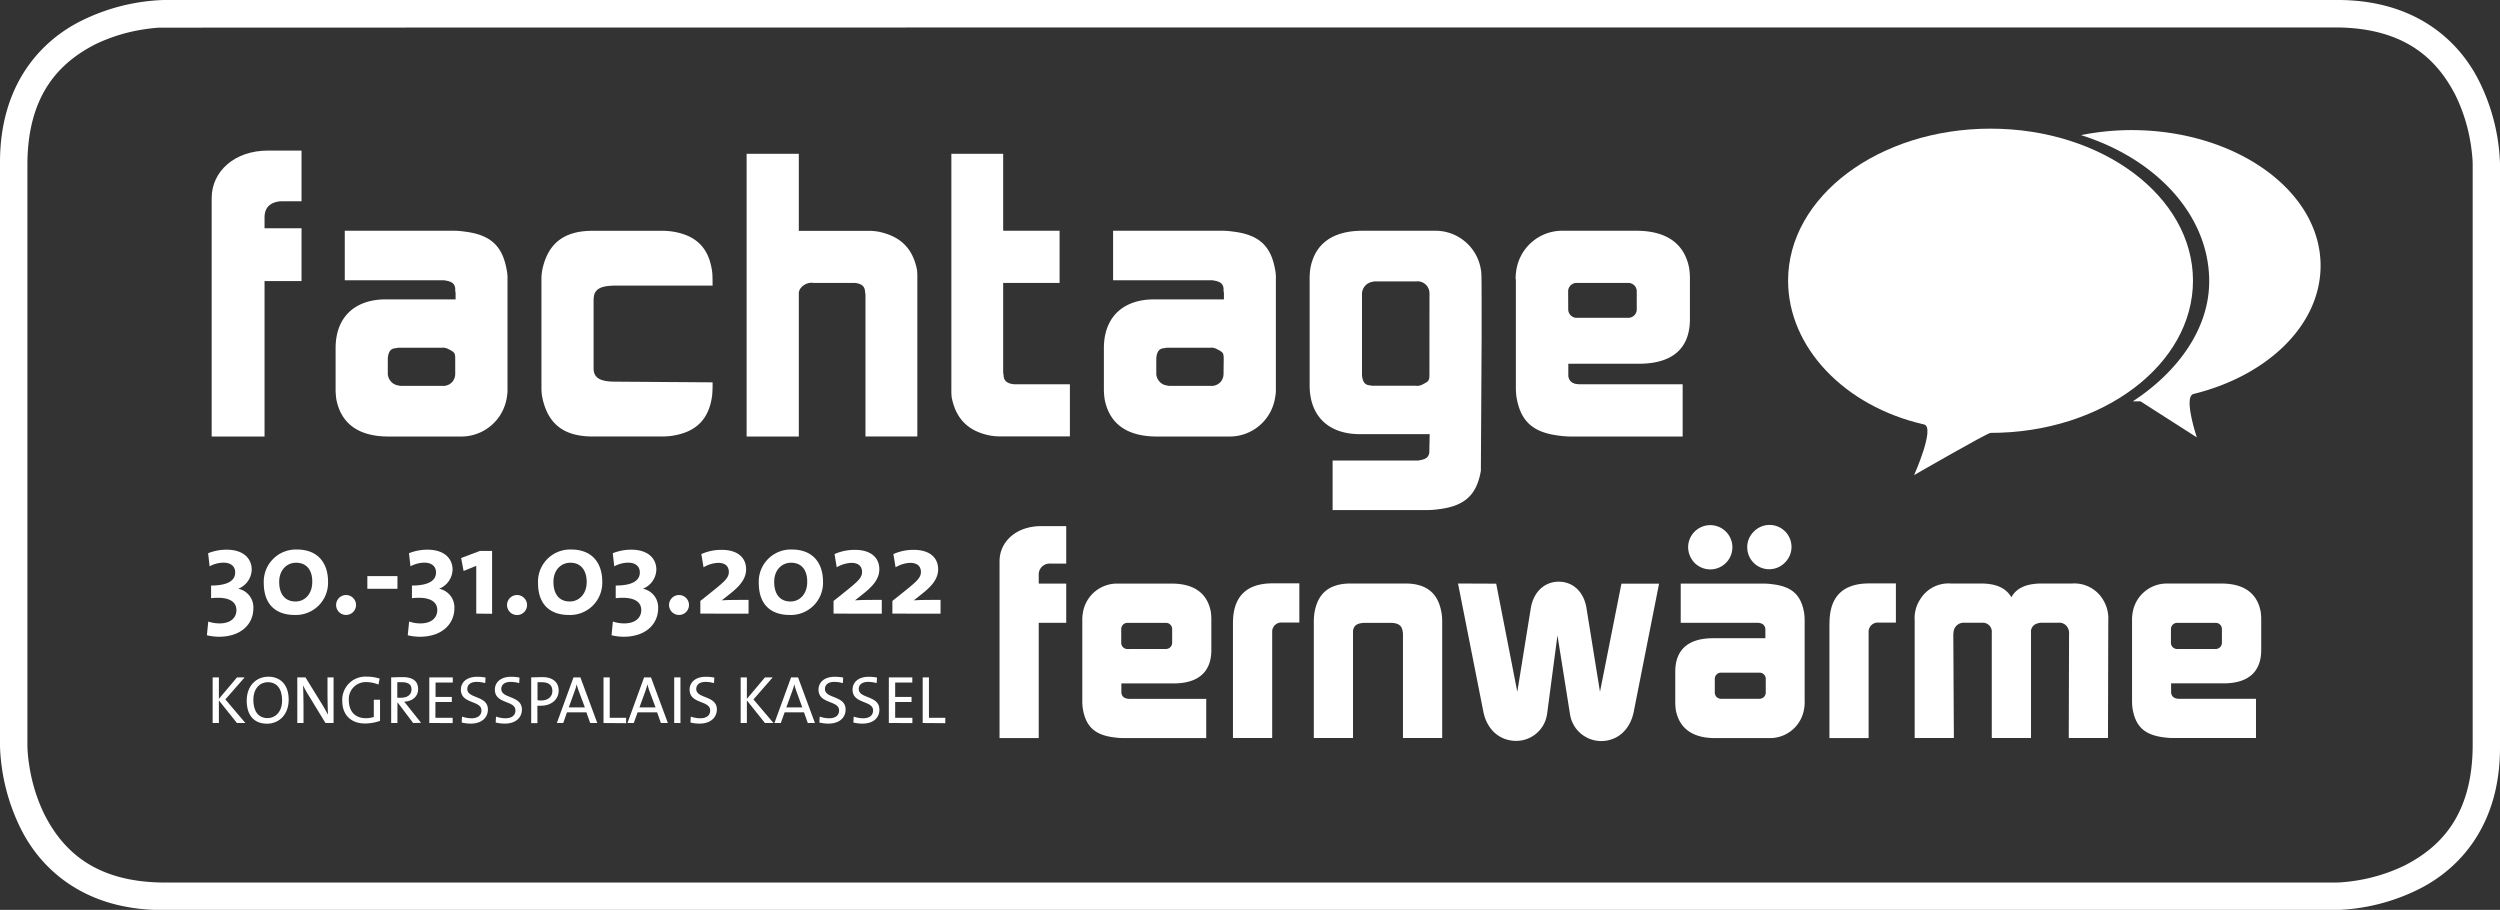 <svg xmlns="http://www.w3.org/2000/svg" viewBox="0 0 592.07 215.48"><rect x="0" y="0" width="592.07" height="215.48" fill="#333333" stroke="none"/><defs><style>.cls-1,.cls-2{fill:#fff;}.cls-1{fill-rule:evenodd;}</style></defs><g id="Ebene_2" data-name="Ebene 2"><g id="Ebene_1-2" data-name="Ebene 1"><path class="cls-1" d="M549.58,62.92c0-17.73-20.06-32.11-44.81-32.11A61.65,61.65,0,0,0,492.84,32c17.82,5.6,30.36,19,30.36,34.62,0,11.37-7.59,21.56-18.08,28.42h1.8l13.35,8.54s-3.25-9.67-.78-10.28C537,89,549.58,77,549.58,62.92Z"/><path class="cls-1" d="M423.47,66.46c0,15.76,13.3,29.76,32.19,34.06,2.75.62-2.35,12-2.35,12s17.34-10,18.11-10c26.48,0,47.94-16.14,47.94-36.05s-21.46-36-47.94-36S423.47,46.55,423.47,66.46Z"/><path class="cls-2" d="M51.84,150.8a12.69,12.69,0,0,1-2.84-.35l.32-3.25a8.46,8.46,0,0,0,2.67.44c2.61,0,4-1.31,4-3.16,0-2.38-2.46-3.22-6-2.81v-3c3.82,0,5.71-1.1,5.71-3.1,0-1.42-1-2.32-2.79-2.32a7.19,7.19,0,0,0-3.27.87l-.35-3.1a11.66,11.66,0,0,1,4.38-.84c4,0,5.94,2.12,5.94,4.7a5,5,0,0,1-3.19,4.55v0A4.48,4.48,0,0,1,60,144.1C60,147.75,57.15,150.8,51.84,150.8Z"/><path class="cls-2" d="M69.78,145.64c-4,0-7.31-2.06-7.31-7.59a7.61,7.61,0,0,1,7.8-7.91c5.47,0,7.42,3.71,7.42,7.59A7.63,7.63,0,0,1,69.78,145.64Zm.34-12.37c-2.17,0-4,1.68-4,4.55,0,2.66,1.19,4.63,3.89,4.63,2.11,0,3.94-1.71,3.94-4.63C74,135.15,72.7,133.27,70.12,133.27Z"/><path class="cls-2" d="M84.32,143.29A2.36,2.36,0,1,1,82,140.92,2.36,2.36,0,0,1,84.32,143.29Z"/><path class="cls-2" d="M87,139.44v-3h7.13v3Z"/><path class="cls-2" d="M99.41,150.8a12.69,12.69,0,0,1-2.84-.35l.32-3.25a8.41,8.41,0,0,0,2.67.44c2.6,0,4-1.31,4-3.16,0-2.38-2.46-3.22-6-2.81v-3c3.82,0,5.7-1.1,5.7-3.1,0-1.42-1-2.32-2.78-2.32a7.16,7.16,0,0,0-3.27.87l-.35-3.1a11.66,11.66,0,0,1,4.38-.84c4,0,5.94,2.12,5.94,4.7a5,5,0,0,1-3.19,4.55v0a4.48,4.48,0,0,1,3.62,4.6C107.61,147.75,104.71,150.8,99.41,150.8Z"/><path class="cls-2" d="M112.79,145.32V134l-3,1.22-.58-3.07,4.46-1.68h2.87v14.89Z"/><path class="cls-2" d="M124.82,143.29a2.37,2.37,0,1,1-2.35-2.37A2.37,2.37,0,0,1,124.82,143.29Z"/><path class="cls-2" d="M134.72,145.64c-4,0-7.3-2.06-7.3-7.59a7.61,7.61,0,0,1,7.8-7.91c5.47,0,7.41,3.71,7.41,7.59A7.62,7.62,0,0,1,134.72,145.64Zm.35-12.37c-2.17,0-4,1.68-4,4.55,0,2.66,1.19,4.63,3.88,4.63,2.12,0,4-1.71,4-4.63C138.93,135.15,137.65,133.27,135.07,133.27Z"/><path class="cls-2" d="M147.67,150.8a12.69,12.69,0,0,1-2.84-.35l.32-3.25a8.46,8.46,0,0,0,2.67.44c2.6,0,4.05-1.31,4.05-3.16,0-2.38-2.46-3.22-6.05-2.81v-3c3.82,0,5.71-1.1,5.71-3.1,0-1.42-1-2.32-2.79-2.32a7.16,7.16,0,0,0-3.27.87l-.35-3.1a11.66,11.66,0,0,1,4.38-.84c4,0,5.94,2.12,5.94,4.7a5,5,0,0,1-3.19,4.55v0a4.48,4.48,0,0,1,3.62,4.6C155.87,147.75,153,150.8,147.67,150.8Z"/><path class="cls-2" d="M163.17,143.29a2.36,2.36,0,1,1-2.35-2.37A2.36,2.36,0,0,1,163.17,143.29Z"/><path class="cls-2" d="M165.86,145.32v-3l2.87-2.29c2.73-2.2,3.88-3.16,3.88-4.55s-.86-2.18-2.54-2.18a7.35,7.35,0,0,0-3.45,1.05l-.52-3.13a11.62,11.62,0,0,1,4.83-1c3.77,0,5.77,1.85,5.77,4.6,0,2.15-1.36,3.86-3.65,5.68l-2.12,1.68,0,0c1.57-.11,3.83-.11,6.35-.11v3.27Z"/><path class="cls-2" d="M187,145.64c-4,0-7.3-2.06-7.3-7.59a7.6,7.6,0,0,1,7.79-7.91c5.48,0,7.42,3.71,7.42,7.59A7.62,7.62,0,0,1,187,145.64Zm.35-12.37c-2.17,0-4,1.68-4,4.55,0,2.66,1.19,4.63,3.88,4.63,2.12,0,3.94-1.71,3.94-4.63C191.21,135.15,189.94,133.27,187.36,133.27Z"/><path class="cls-2" d="M197.41,145.32v-3l2.87-2.29c2.72-2.2,3.88-3.16,3.88-4.55s-.87-2.18-2.55-2.18a7.42,7.42,0,0,0-3.45,1.05l-.52-3.13a11.71,11.71,0,0,1,4.84-1c3.77,0,5.77,1.85,5.77,4.6,0,2.15-1.36,3.86-3.65,5.68l-2.12,1.68,0,0c1.57-.11,3.83-.11,6.35-.11v3.27Z"/><path class="cls-2" d="M211.34,145.32v-3l2.87-2.29c2.73-2.2,3.89-3.16,3.89-4.55s-.87-2.18-2.55-2.18a7.35,7.35,0,0,0-3.45,1.05l-.52-3.13a11.62,11.62,0,0,1,4.83-1c3.77,0,5.77,1.85,5.77,4.6,0,2.15-1.36,3.86-3.65,5.68l-2.12,1.68,0,0c1.56-.11,3.82-.11,6.34-.11v3.27Z"/><path class="cls-2" d="M56.11,171.23l-4.27-5.35v5.35H50.36V160.42h1.48v5.09l4.29-5.09h1.81l-4.57,5.22,4.74,5.59Z"/><path class="cls-2" d="M63.25,171.39c-3.25,0-4.82-2.16-4.82-5.45,0-3.6,2.31-5.68,5.13-5.68s4.81,1.89,4.81,5.44S66.07,171.39,63.25,171.39Zm.15-9.83c-1.8,0-3.4,1.46-3.4,4.18,0,2.57,1.09,4.33,3.38,4.33,1.76,0,3.43-1.41,3.43-4.19S65.56,161.56,63.4,161.56Z"/><path class="cls-2" d="M77.08,171.23,73,164.54a21.3,21.3,0,0,1-1.23-2.25c.06,1.16.11,3.75.11,5.46v3.48H70.41V160.42h1.93l4,6.48c.48.77.93,1.61,1.33,2.37-.06-1.32-.11-4-.11-5.78v-3.07H79v10.81Z"/><path class="cls-2" d="M89.63,162.12a7.59,7.59,0,0,0-2.88-.58,4,4,0,0,0-4.13,4.32c0,2.69,1.57,4.23,4,4.23a6.28,6.28,0,0,0,1.91-.29v-4.08H90v5a10.72,10.72,0,0,1-3.57.62c-3.27,0-5.37-2-5.37-5.33a5.49,5.49,0,0,1,5.85-5.76,9.84,9.84,0,0,1,3,.46Z"/><path class="cls-2" d="M97.85,171.23l-3.67-4.85h-.06v4.85H92.64V160.42c.74,0,1.52-.06,2.71-.06,2.13,0,3.67.75,3.67,2.82,0,1.84-1.41,2.91-3.3,3,.32.38.65.8.94,1.15l3.06,3.86Zm-2.76-9.67c-.36,0-.69,0-1,0v3.68a9.1,9.1,0,0,0,.91,0c1.55,0,2.45-.78,2.45-1.93C97.48,162.07,96.66,161.56,95.09,161.56Z"/><path class="cls-2" d="M101.67,171.23V160.42h5.56v1.22h-4.08v3.42H107v1.19h-3.88V170h4.08v1.24Z"/><path class="cls-2" d="M111.52,171.37a9,9,0,0,1-2.18-.26l.08-1.4a7.18,7.18,0,0,0,2.23.4c1.29,0,2.37-.53,2.37-1.86,0-2.43-4.87-1.47-4.87-4.92,0-1.77,1.41-3.05,3.84-3.05a9.77,9.77,0,0,1,2,.19l-.08,1.31a7.6,7.6,0,0,0-2-.29c-1.47,0-2.24.68-2.24,1.69,0,2.33,4.88,1.48,4.88,4.86C115.55,170,114,171.37,111.52,171.37Z"/><path class="cls-2" d="M119.57,171.37a9.11,9.11,0,0,1-2.18-.26l.08-1.4a7.24,7.24,0,0,0,2.23.4c1.29,0,2.37-.53,2.37-1.86,0-2.43-4.87-1.47-4.87-4.92,0-1.77,1.41-3.05,3.84-3.05a9.87,9.87,0,0,1,2,.19l-.08,1.31a7.75,7.75,0,0,0-2-.29c-1.47,0-2.24.68-2.24,1.69,0,2.33,4.88,1.48,4.88,4.86C123.6,170,122.08,171.37,119.57,171.37Z"/><path class="cls-2" d="M128.14,167.13a8.53,8.53,0,0,1-.87,0v4.13H125.8V160.42c.8,0,1.68-.06,2.66-.06,2.48,0,3.85,1.25,3.85,3.17C132.31,165.64,130.58,167.13,128.14,167.13Zm.16-5.56c-.4,0-.72,0-1,0v4.26a5,5,0,0,0,.88.06c1.6,0,2.63-.88,2.63-2.24S130,161.57,128.3,161.57Z"/><path class="cls-2" d="M139.77,171.23l-.89-2.53h-4.6l-.89,2.53h-1.51l3.94-10.81h1.63l4,10.81Zm-2.7-7.56a11.57,11.57,0,0,1-.48-1.62h0a13.87,13.87,0,0,1-.5,1.64l-1.39,3.84h3.81Z"/><path class="cls-2" d="M142.93,171.23V160.42h1.47V170h3.88v1.27Z"/><path class="cls-2" d="M156.52,171.23l-.9-2.53H151l-.9,2.53h-1.5l3.94-10.81h1.63l4,10.81Zm-2.71-7.56a13.09,13.09,0,0,1-.48-1.62h0a15.93,15.93,0,0,1-.49,1.64l-1.4,3.84h3.81Z"/><path class="cls-2" d="M159.67,171.23V160.42h1.48v10.81Z"/><path class="cls-2" d="M165.69,171.37a9,9,0,0,1-2.17-.26l.08-1.4a7.12,7.12,0,0,0,2.22.4c1.3,0,2.37-.53,2.37-1.86,0-2.43-4.87-1.47-4.87-4.92,0-1.77,1.41-3.05,3.85-3.05a9.84,9.84,0,0,1,2,.19l-.08,1.31a7.67,7.67,0,0,0-1.95-.29c-1.48,0-2.25.68-2.25,1.69,0,2.33,4.89,1.48,4.89,4.86C169.73,170,168.21,171.37,165.69,171.37Z"/><path class="cls-2" d="M181.16,171.23l-4.28-5.35v5.35h-1.47V160.42h1.47v5.09l4.29-5.09H183l-4.56,5.22,4.74,5.59Z"/><path class="cls-2" d="M191.31,171.23l-.9-2.53h-4.59l-.9,2.53h-1.51l3.94-10.81H189l4,10.81Zm-2.71-7.56a11.57,11.57,0,0,1-.48-1.62h0a13.87,13.87,0,0,1-.5,1.64l-1.39,3.84H190Z"/><path class="cls-2" d="M196.22,171.37a9,9,0,0,1-2.17-.26l.08-1.4a7.12,7.12,0,0,0,2.22.4c1.3,0,2.37-.53,2.37-1.86,0-2.43-4.87-1.47-4.87-4.92,0-1.77,1.41-3.05,3.84-3.05a9.87,9.87,0,0,1,2,.19l-.08,1.31a7.75,7.75,0,0,0-2-.29c-1.47,0-2.24.68-2.24,1.69,0,2.33,4.89,1.48,4.89,4.86C200.26,170,198.73,171.37,196.22,171.37Z"/><path class="cls-2" d="M204.28,171.37a9,9,0,0,1-2.18-.26l.08-1.4a7.12,7.12,0,0,0,2.22.4c1.3,0,2.37-.53,2.37-1.86,0-2.43-4.86-1.47-4.86-4.92,0-1.77,1.4-3.05,3.84-3.05a9.84,9.84,0,0,1,1.95.19l-.08,1.31a7.6,7.6,0,0,0-2-.29c-1.48,0-2.24.68-2.24,1.69,0,2.33,4.88,1.48,4.88,4.86C208.31,170,206.79,171.37,204.28,171.37Z"/><path class="cls-2" d="M210.5,171.23V160.42h5.56v1.22H212v3.42h3.88v1.19H212V170h4.08v1.24Z"/><path class="cls-2" d="M218.52,171.23V160.42H220V170h3.87v1.27Z"/><path class="cls-2" d="M587.29,19.55c-4.7-9.68-15.07-19.66-34-19.55H38.77A47.42,47.42,0,0,0,19.55,4.78C9.87,9.48-.11,19.85,0,38.76v138a47.36,47.36,0,0,0,4.78,19.21c4.68,9.63,15,19.55,33.68,19.55H553.31a47.19,47.19,0,0,0,19.21-4.78c9.68-4.7,19.67-15.07,19.55-34v-138A47.16,47.16,0,0,0,587.29,19.55ZM585.6,176.72c-.11,16.62-7.89,24-16,28.19a40.56,40.56,0,0,1-11.29,3.59c-1.55.26-2.84.38-3.73.45s-1.29.05-1.29.06H38.77c-16.62-.11-24-7.89-28.19-16A40.23,40.23,0,0,1,7,181.74c-.26-1.55-.39-2.84-.45-3.72s-.06-1.3-.06-1.3v-138c.11-16.61,7.89-24,16-28.19A40.61,40.61,0,0,1,33.75,7c1.55-.25,2.84-.38,3.72-.44s515.84-.06,515.84-.06c16.61.11,24,7.88,28.19,16a40.56,40.56,0,0,1,3.59,11.29c.25,1.55.38,2.84.45,3.72s.05,1.3.06,1.3Z"/><path class="cls-2" d="M413.8,129.76a5.19,5.19,0,0,0,8.85,3.54,5.2,5.2,0,1,0-7.38-7.32,5.1,5.1,0,0,0-1.47,3.78m-14,0a5.43,5.43,0,0,0,1.58,3.6,5.24,5.24,0,1,0-1.58-3.6"/><path class="cls-2" d="M265.54,161.85h12.4c5.55,0,8.94-2.44,8.94-7.92v-7.46a14.73,14.73,0,0,0-.13-1.62c-.82-4.27-3.86-6.64-9.29-6.64H264.72a8.18,8.18,0,0,0-8.26,6.91,8.57,8.57,0,0,0-.14,1.69v19.38a12.81,12.81,0,0,0,.12,1.65c.74,4.34,2.93,6.28,7.61,6.82a15.54,15.54,0,0,0,1.62.13h20v-9.28H267.57c-1.31,0-1.87-.55-2-1.43l0-.53v-1.7Zm1.49-8.14a1.46,1.46,0,0,1-1.49-1.49V149a1.46,1.46,0,0,1,1.49-1.49h9.07a1.46,1.46,0,0,1,1.5,1.49v3.21a1.47,1.47,0,0,1-1.5,1.49Z"/><path class="cls-2" d="M433.26,147.62v27.17h9.28V149.45a2.18,2.18,0,0,1,2.37-2H449v-9.28h-6.3c-6.24,0-9.42,3.11-9.42,9.41"/><path class="cls-2" d="M514.14,149a1.47,1.47,0,0,1,1.5-1.49h9.07a1.46,1.46,0,0,1,1.5,1.49v3.21a1.47,1.47,0,0,1-1.5,1.49h-9.07a1.46,1.46,0,0,1-1.5-1.49Zm-9.21-2.2v19.38a12.81,12.81,0,0,0,.12,1.65c.74,4.34,2.93,6.28,7.61,6.82a15.54,15.54,0,0,0,1.62.13h20v-9.28H516.18c-1.31,0-1.87-.55-2-1.43l0-.53v-1.7h12.4c5.55,0,8.94-2.44,8.94-7.92v-7.46a14.73,14.73,0,0,0-.13-1.62c-.82-4.27-3.87-6.64-9.29-6.64H513.33a8.18,8.18,0,0,0-8.26,6.91,8.57,8.57,0,0,0-.14,1.69"/><path class="cls-2" d="M418.18,164a1.47,1.47,0,0,1-1.5,1.49h-9.07a1.46,1.46,0,0,1-1.5-1.49v-3.21a1.47,1.47,0,0,1,1.5-1.49h9.07a1.46,1.46,0,0,1,1.5,1.49Zm9.21,2.19V146.82a13,13,0,0,0-.12-1.66c-.74-4.33-2.93-6.27-7.61-6.81-.54-.07-.76-.09-1.62-.14h-20v9.28h18.05c1.31,0,1.87.55,2,1.44l0,.52v1.7h-12.4c-5.55,0-8.94,2.44-8.94,7.93v7.45a14.72,14.72,0,0,0,.13,1.63c.82,4.27,3.87,6.64,9.29,6.64H419a8.18,8.18,0,0,0,8.26-6.91,8.66,8.66,0,0,0,.14-1.7"/><path class="cls-2" d="M236.72,174.79H246v-27.3h6.51v-9.28H246v-2a2.58,2.58,0,0,1,2.48-2.74,4.8,4.8,0,0,1,.51,0h3.52v-8.87h-5.9c-6,0-9.89,3.72-9.89,8.33Z"/><path class="cls-2" d="M50.13,103.38H62.65V66.57h8.76V54.06H62.65V51.41c0-2,1.05-3.34,3.33-3.7,0,0,.5-.05.68-.05h4.75v-12H63.47c-8,0-13.34,5-13.34,11.24Z"/><path class="cls-2" d="M453.45,147v27.78h9.28l-.13-24.52c0-.21.06-.41.06-.62a2.41,2.41,0,0,1,2.58-2.16h4.47a2.14,2.14,0,0,1,2,2.37v24.93H481V149.85a2,2,0,0,1,1.42-2.17,3.26,3.26,0,0,1,.95-.2h4.07a2.32,2.32,0,0,1,1.9.68,2.71,2.71,0,0,1,.67,2.1l-.07,24.52h9.29l.07-27.78a8.46,8.46,0,0,0-1.22-4.94,7.91,7.91,0,0,0-7.32-3.87H483.6c-3.86,0-6.1,1.16-7.25,3.26-1.22-2.1-3.45-3.26-7.25-3.26H462a7.84,7.84,0,0,0-7.32,3.87,8,8,0,0,0-1.22,4.94"/><path class="cls-2" d="M292,147.61v27.17h9.29V149.44a2.16,2.16,0,0,1,2.37-2h4.06v-9.29h-6.3c-6.23,0-9.42,3.12-9.42,9.42"/><path class="cls-2" d="M311.15,174.78h9.28V149.51c.11-1.4,1-2,3-2h5.76c2,0,2.78.61,3,2,.07.45.07.62.07.54v24.73h9.29V146.93a13.75,13.75,0,0,0-.14-1.69c-.75-4.68-3.46-7.05-8.61-7.05H319.89c-5.15,0-7.86,2.37-8.61,7.05a16,16,0,0,0-.13,1.69Z"/><path class="cls-2" d="M345.3,138.19l6,30.36c.88,4.33,3.93,6.91,7.79,6.91a7.39,7.39,0,0,0,7.32-6.5l2.44-18.5L371.8,169a7.48,7.48,0,0,0,7.38,6.5c3.8,0,6.85-2.58,7.73-6.91l6-30.36H384l-5.08,25.61-3.18-19.71c-.61-4.07-3.32-6.37-6.58-6.37s-6,2.3-6.64,6.37l-3.18,19.71-5-25.61Z"/><path class="cls-2" d="M371.38,69a2,2,0,0,1,2-2h12.25a2,2,0,0,1,2,2v4.27a2,2,0,0,1-2,2H373.4a2,2,0,0,1-2-2ZM359,66.11V91.92a16.61,16.61,0,0,0,.16,2.2c1,5.78,4,8.36,10.27,9.08.73.09,1,.12,2.19.18H398.5V91H374.13c-1.77,0-2.52-.74-2.71-1.91l0-.7V86.14h16.73c7.5,0,12.07-3.25,12.07-10.56V65.66a17.64,17.64,0,0,0-.18-2.17c-1.09-5.68-5.21-8.84-12.53-8.84H370.29a11,11,0,0,0-11.16,9.2,11.94,11.94,0,0,0-.18,2.26"/><path class="cls-2" d="M120,63.94c-1-5.77-3.89-8.39-10.12-9.11a17.48,17.48,0,0,0-2.16-.18H81.65V66.38h23.54c1.81.27,2.44.72,2.62,1.89v.64a2.24,2.24,0,0,1,.09.72V70.9H91.38c-7.39,0-11.9,4.23-11.9,11.55v9.92a17.47,17.47,0,0,0,.17,2.17c1.09,5.69,5.15,8.84,12.37,8.84h17a10.91,10.91,0,0,0,11-9.21,10,10,0,0,0,.17-2.24V66.11A9.39,9.39,0,0,0,120,63.94ZM107.81,88.58a2.93,2.93,0,0,1-.72,1.9,2.9,2.9,0,0,1-2.44.9H95a1.73,1.73,0,0,1-.63-.09,2.81,2.81,0,0,1-1.9-1.08,2.88,2.88,0,0,1-.63-1.63V84.79c.18-1.62.72-2.25,1.9-2.34l.54-.09h10.29a2.68,2.68,0,0,1,1.71.36c1.44.72,1.53.9,1.53,2.43Z"/><path class="cls-2" d="M350.89,80.05c0-14.67,0-15.48-.18-16.2a10.89,10.89,0,0,0-11-9.2h-17c-7.22,0-11.29,3.15-12.37,8.84a17.48,17.48,0,0,0-.18,2.17V91.27c0,7.32,4.52,11.55,11.91,11.55h16.52l-.09,4.35c-.18,1.17-.81,1.62-2.62,1.89H315.6v11.73h22.84a17.48,17.48,0,0,0,2.16-.18c6.23-.72,9.12-3.34,10.11-9.11Zm-12.36,8.52c0,1.53-.09,1.7-1.54,2.43a2.68,2.68,0,0,1-1.71.36H325l-.54-.09c-1.17-.09-1.71-.72-1.9-2.34V69.45a3,3,0,0,1,.63-1.63,2.85,2.85,0,0,1,1.9-1.08,1.59,1.59,0,0,1,.63-.1h9.66a2.89,2.89,0,0,1,2.43.91,2.94,2.94,0,0,1,.73,1.9Z"/><path class="cls-2" d="M302,63.94c-1-5.77-3.88-8.39-10.11-9.11a17.48,17.48,0,0,0-2.16-.18H263.61V66.38h23.54c1.81.27,2.44.72,2.62,1.89v.64a2.24,2.24,0,0,1,.09.72V70.9H273.34c-7.39,0-11.91,4.23-11.91,11.55v9.92a17.48,17.48,0,0,0,.18,2.17c1.08,5.69,5.15,8.84,12.37,8.84h17a10.89,10.89,0,0,0,11-9.21,9.42,9.42,0,0,0,.18-2.24V66.11A8.88,8.88,0,0,0,302,63.94ZM289.77,88.58a2.93,2.93,0,0,1-.72,1.9,2.9,2.9,0,0,1-2.44.9H277a1.78,1.78,0,0,1-.64-.09,2.8,2.8,0,0,1-1.89-1.08,2.88,2.88,0,0,1-.63-1.63V84.79c.18-1.62.72-2.25,1.89-2.34l.54-.09h10.29a2.66,2.66,0,0,1,1.71.36c1.45.72,1.54.9,1.54,2.43Z"/><path class="cls-2" d="M176.82,103.38h12.36V69.27a2.42,2.42,0,0,1,.73-1.35A3.31,3.31,0,0,1,192.7,67h9.75c1.71.18,2.43.91,2.43,2.26l.09.45v33.66h12.28V65.75a13.36,13.36,0,0,0-.09-1.9c-1-5-3.88-7.94-9.21-9a13.48,13.48,0,0,0-2-.18H189.18V36.42H176.82Z"/><path class="cls-2" d="M140.61,70.76c0-2.79,2.57-3.12,5.42-3.12h22.73c0-.72,0-2.6-.1-3.23-.72-5.6-3.69-8.67-9.38-9.57a17.48,17.48,0,0,0-2.17-.18H140.33c-6.77,0-10.47,3-11.83,8.93a11.31,11.31,0,0,0-.27,2.43V92a11.33,11.33,0,0,0,.27,2.44c1.36,6,5.06,8.93,11.83,8.93h16.78a17.48,17.48,0,0,0,2.17-.18c5.69-.9,8.66-4,9.38-9.57a30.58,30.58,0,0,0,.1-3.07L146,90.39c-2.85,0-5.42-.33-5.42-3.12V70.8"/><path class="cls-2" d="M240.74,91h-.63c-1.71-.18-2.44-.91-2.44-2.26l-.09-.45V67h13.36V54.65H237.58V36.42H225.31V92.28a13.29,13.29,0,0,0,.09,1.89c1,5,3.88,8,9.2,9a13.62,13.62,0,0,0,2,.18h16.78V91Z"/></g></g></svg>